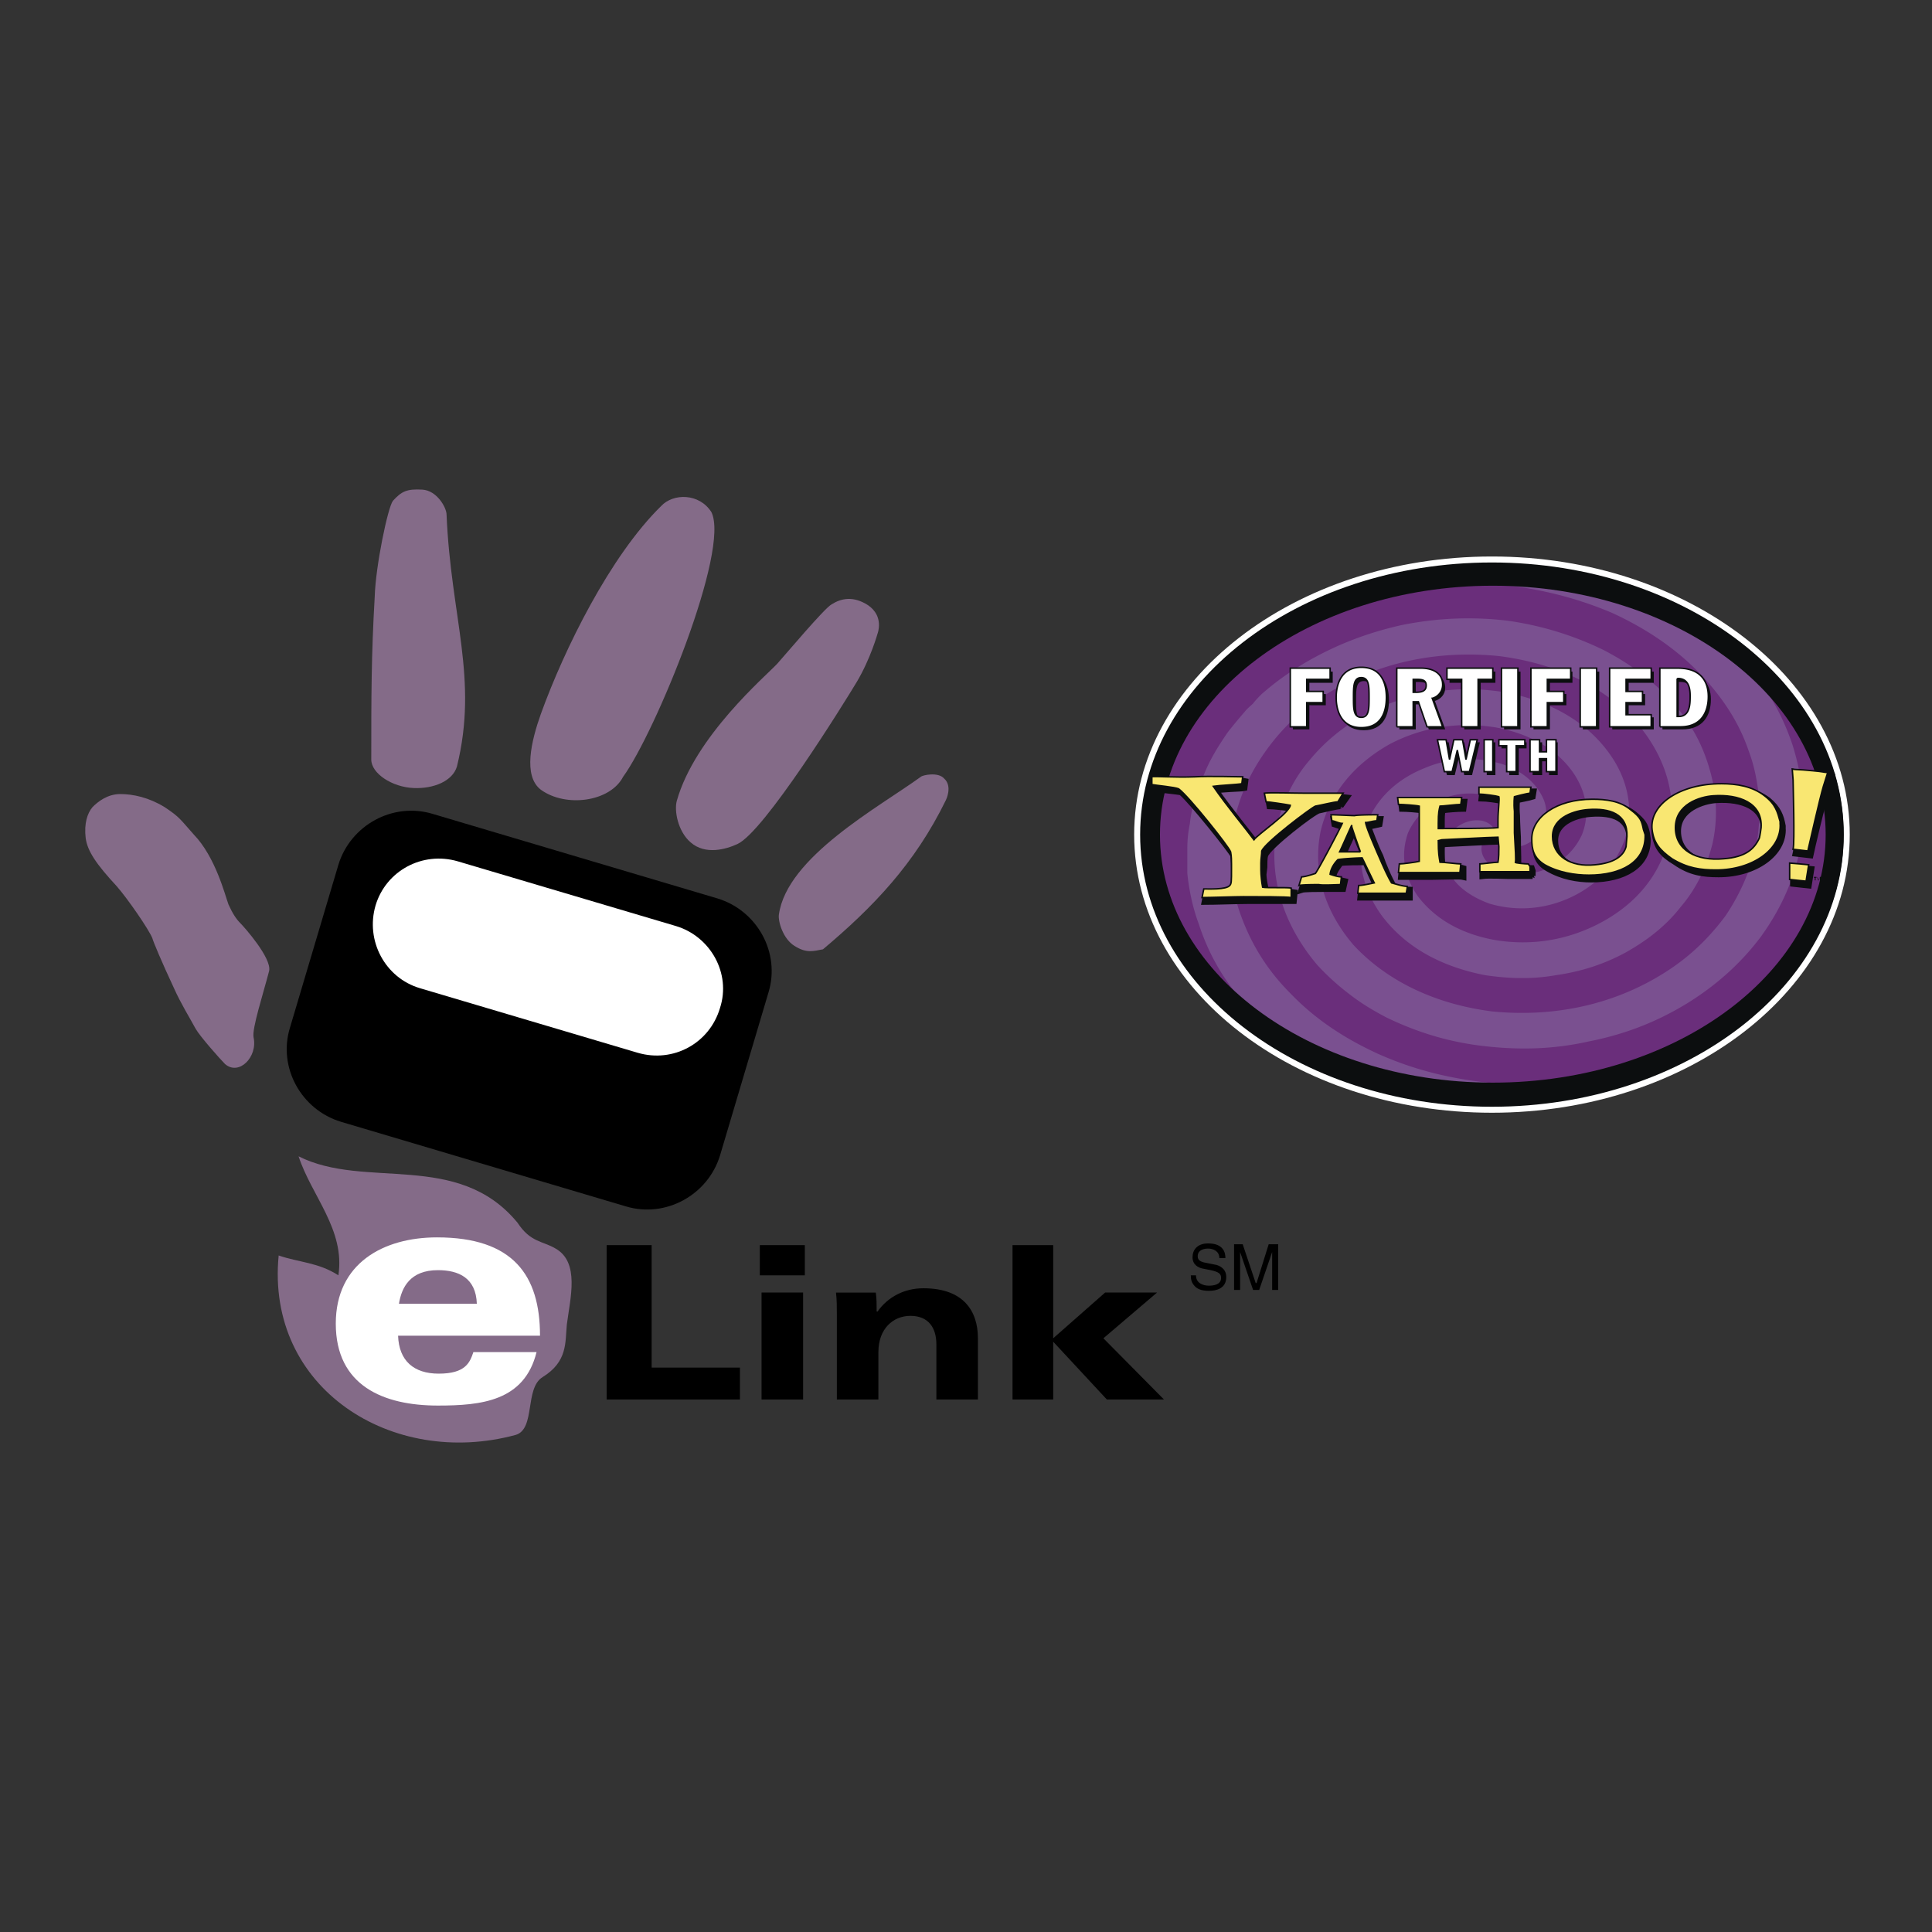 <svg xmlns="http://www.w3.org/2000/svg" width="2500" height="2500" viewBox="0 0 192.756 192.756"><rect x="0" y="0" width="192.756" height="192.756" fill="#333333" stroke="none"/><path fill-rule="evenodd" clip-rule="evenodd" fill="#fff" fill-opacity="0" d="M0 0h192.756v192.756H0V0z"/><path d="M121.654 125.518c0-.688-.604-.947-1.121-.947-.346 0-1.037.088-1.037.775 0 .43.346.516.605.602l1.295.26c.518.172.949.516.949 1.203 0 1.119-.949 1.377-1.727 1.377-.863 0-1.209-.258-1.381-.43-.346-.344-.432-.688-.432-1.119h.518c0 .775.691 1.033 1.295 1.033.432 0 1.209-.086 1.209-.775 0-.43-.26-.602-1.037-.773l-.863-.172c-.344-.086-.949-.344-.949-1.119 0-.688.432-1.377 1.555-1.377 1.553 0 1.727.947 1.727 1.463h-.606v-.001zM126.922 128.701v-2.666-1.119l-1.295 3.785h-.605l-1.295-3.785v3.785h-.604v-4.561h.863l1.295 3.873h.086l1.209-3.873h.949v4.561h-.603zM71.578 89.636l-28.406-8.433c-3.972-1.205-8.202 1.119-9.411 5.077l-4.835 16.263c-1.209 3.959 1.122 8.176 5.094 9.379l28.406 8.434c3.972 1.205 8.203-1.119 9.411-5.078l4.835-16.262c1.208-3.959-1.123-8.176-5.094-9.38z" fill-rule="evenodd" clip-rule="evenodd"/><path d="M41.272 78.622c-2.159-.086-4.23-1.462-4.23-2.839 0-6.282 0-10.326.345-16.263.086-3.012 1.295-8.863 1.813-9.552.863-.946 1.381-1.205 2.936-1.118 1.468.086 2.418 1.807 2.418 2.495.431 10.24 3.194 16.349 1.036 25.126-.433 1.463-2.332 2.237-4.318 2.151zM53.964 78.794c-1.813-1.377-.95-4.905 0-7.572 2.331-6.454 6.907-15.747 12.001-20.737 1.209-1.291 3.799-1.291 5.008.602 1.899 3.787-5.612 22.028-8.807 26.417-1.295 2.495-5.698 3.097-8.202 1.29zM86.601 60.38c-1.468-.947-2.676-.688-3.626-.086-.69.344-4.662 5.077-5.439 5.937-1.122 1.205-8.202 7.228-10.015 13.681-.259.947.086 3.012 1.381 4.13 1.468 1.291 3.54.688 4.663.172 2.676-1.205 10.62-14.025 11.915-16.177 1.382-2.323 2.073-4.819 2.073-4.819s.688-1.719-.952-2.838zM79.262 94.369c-1.123-.688-1.64-2.409-1.554-3.098.777-5.765 10.016-10.756 14.16-13.768.172-.172 1.727-.516 2.331.172.863.774.173 2.151.173 2.151-3.108 6.367-7.253 10.67-12.261 14.886-.949.173-1.641.431-2.849-.343zM29.789 115.365c6.648 3.355 15.887-.604 21.844 6.625 1.295 1.979 2.504 1.807 3.799 2.58 2.417 1.377 1.468 4.906 1.122 7.572-.173 1.809.086 3.701-2.417 5.25-1.813 1.119-.691 5.162-2.676 5.766-12.347 3.355-24.953-4.646-23.658-17.898 1.986.688 3.972.688 5.958 1.979.69-4.561-2.678-7.917-3.972-11.874zM24.004 92.131c.345.344 3.108 3.442 2.849 4.732-.604 2.324-1.727 5.766-1.554 6.627.432 1.979-1.468 3.871-2.85 2.666-.432-.43-2.504-2.752-2.936-3.527-.604-1.119-1.468-2.496-2.158-4.043-1.209-2.582-2.073-4.647-2.159-4.992-.346-.86-2.417-3.872-3.54-5.163-2.072-2.237-2.936-3.528-3.108-4.818-.172-1.463.172-2.495.691-3.098.518-.516 1.468-1.291 2.763-1.291s2.849.344 4.403 1.291c1.554 1.032 1.554 1.205 2.936 2.754 2.159 2.237 3.108 6.023 3.454 6.97.432.946.777 1.462 1.209 1.892z" fill-rule="evenodd" clip-rule="evenodd" fill="#846b88"/><path d="M71.836 100.564c-1.036 3.527-4.662 5.506-8.202 4.475l-21.758-6.453c-3.454-1.033-5.439-4.733-4.403-8.261 1.036-3.442 4.662-5.421 8.202-4.389l21.758 6.454c3.454 1.032 5.526 4.733 4.403 8.174zM39.804 130.078c.259-1.635 1.123-3.355 3.885-3.355 2.072 0 3.799.773 3.885 3.355h-7.77zm14.073 3.184c0-6.023-2.676-9.809-10.274-9.809-5.353 0-10.102 2.582-10.102 8.604 0 6.195 4.749 8.176 10.188 8.176 4.317 0 8.634-.432 9.843-5.336h-6.303c-.345 1.033-.777 2.152-3.454 2.152-2.504 0-3.972-1.291-4.058-3.787h14.16z" fill-rule="evenodd" clip-rule="evenodd" fill="#fff"/><path fill-rule="evenodd" clip-rule="evenodd" d="M60.526 124.227h4.49v12.218h8.807v3.184H60.526v-15.402zM75.981 128.959h4.145v10.67h-4.145v-10.67zm-.173-4.732h4.49v3.012h-4.49v-3.012zM83.493 131.111c0-.689 0-1.463-.086-2.152h3.971c.087.604.087 1.205.087 1.895h.086c1.036-1.463 2.676-2.324 4.576-2.324 3.972 0 5.44 2.238 5.44 4.99v6.109h-4.145v-5.506c0-1.635-.777-2.84-2.59-2.84-1.727 0-3.195 1.291-3.195 3.613v4.732h-4.144v-8.517zM101.02 124.227h4.058v9.293l5.18-4.561h5.181l-5.353 4.561 6.043 6.109h-5.697l-5.354-5.766v5.766h-4.058v-15.402z"/><path d="M184.252 83.269c0 15.145-15.887 27.45-35.4 27.45-19.598 0-35.398-12.305-35.398-27.45s15.801-27.449 35.398-27.449c19.513 0 35.4 12.305 35.4 27.449z" fill-rule="evenodd" clip-rule="evenodd" fill="#0c0e0f" stroke="#fff" stroke-width=".597" stroke-miterlimit="2.613"/><path d="M183.043 83.269c0 14.198-15.281 25.641-34.104 25.641s-34.105-11.443-34.105-25.641c0-14.198 15.283-25.729 34.105-25.729s34.104 11.531 34.104 25.729z" fill-rule="evenodd" clip-rule="evenodd" fill="#6a2e7b"/><path d="M168.084 104.498a33.645 33.645 0 0 1-7.145 2.52c-3.971 1.033-8.029 1.291-12.174 1.033-4.23-.432-7.855-1.377-11.311-2.926-3.367-1.549-6.217-3.441-8.633-5.938-2.418-2.41-3.973-4.991-5.008-7.831-.52-1.377-.777-2.753-.951-4.216-.086-1.377-.086-2.84.088-4.303.518-3.012 1.639-5.507 3.279-7.83s3.627-4.217 6.131-5.766c5.18-3.184 11.053-4.388 17.182-3.786 6.045.774 10.619 3.184 13.729 6.625 3.021 3.528 4.059 7.486 3.281 11.272-.863 4.044-3.455 6.884-6.822 8.691-3.539 1.893-7.252 2.323-10.705 1.721-3.627-.688-6.045-2.323-7.598-4.389-1.469-2.151-1.641-4.302-.949-6.281a6.638 6.638 0 0 1 4.057-3.614c1.727-.517 3.367-.345 4.576.172 1.123.688 1.555 1.463 1.469 2.237-.174.688-.777 1.032-1.555 1.118.172.603.518 1.205 1.381 1.463.949.172 2.072-.086 2.936-1.032.863-.861 1.209-2.237.691-3.614-.605-1.463-1.9-2.839-4.23-3.614-2.332-.688-5.094-.688-7.686.431-2.59 1.033-4.834 2.926-5.871 5.851-.949 2.753-.518 5.851 1.555 8.777 2.158 2.926 5.525 5.077 10.361 6.024 2.33.344 4.662.43 7.08 0 2.416-.346 4.662-1.033 6.906-2.238 2.158-1.205 4.059-2.667 5.527-4.561 1.553-1.807 2.59-3.958 3.193-6.367.518-2.41.432-4.818-.258-7.228-.691-2.496-1.814-4.647-3.713-6.798-.951-1.033-1.9-1.979-3.109-2.84-1.209-.946-2.33-1.635-3.799-2.409a32.02 32.02 0 0 0-9.584-2.925c-3.625-.43-7.08-.258-10.533.43-3.453.774-6.648 1.979-9.844 3.872-1.553.946-2.762 1.807-4.143 3.011-.26.258-.605.603-.865.947-.258.258-.604.516-.863.86a51.234 51.234 0 0 0-1.639 1.979c-.951 1.377-1.814 2.754-2.418 4.303-.346.774-.605 1.549-.863 2.323-.26.86-.432 1.635-.52 2.495-.172.86-.258 1.635-.258 2.496v2.496c.172 1.635.518 3.355 1.123 4.99 1.121 3.442 2.848 6.283 5.611 9.121.514.514.98.979 1.506 1.467 5.975 3.861 13.746 6.191 22.238 6.191 7.096.002 13.686-1.625 19.147-4.41z" fill-rule="evenodd" clip-rule="evenodd" fill="#7a5090"/><path d="M149.285 83.354c-.088-.602-.434-1.205-1.383-1.462-.949-.172-1.986.086-2.936.946-.863.946-1.121 2.323-.604 3.7.518 1.462 1.898 2.753 4.23 3.614 2.33.688 5.008.688 7.684-.43 2.678-1.119 4.75-3.098 5.785-5.852.949-2.839.518-5.937-1.555-8.776-2.072-2.84-5.439-5.077-10.359-6.023-4.664-.774-9.584-.086-13.988 2.237-2.158 1.205-3.971 2.667-5.525 4.561-1.555 1.807-2.59 3.958-3.195 6.367-.949 4.819.346 9.724 3.973 14.026a24.217 24.217 0 0 0 3.107 2.84c1.209.947 2.332 1.635 3.799 2.408 2.85 1.377 5.959 2.41 9.584 2.84 3.627.432 7.08.346 10.533-.43 3.541-.688 6.734-1.893 9.844-3.787 2.936-1.807 5.439-4.043 7.426-6.71 1.984-2.754 3.367-5.766 3.971-9.207.086-.861.174-1.635.174-2.496.086-.774.086-1.635 0-2.495a24.581 24.581 0 0 0-1.037-4.991c-1.199-3.499-2.906-6.236-5.629-9.05-6.184-4.718-14.766-7.643-24.244-7.643-14.26 0-26.484 6.617-31.576 15.998.266-.464.545-.92.838-1.37 2.072-3.184 4.836-5.852 8.117-8.089 3.453-2.237 6.992-3.786 11.051-4.819a38.828 38.828 0 0 1 12.26-.946c4.145.43 7.771 1.377 11.225 2.84 3.367 1.549 6.303 3.528 8.635 5.937 2.418 2.495 4.059 5.077 5.008 7.917.518 1.376.777 2.753.949 4.13.086.774.086 1.377.086 2.151 0 .688-.086 1.463-.172 2.237-.518 2.926-1.641 5.507-3.195 7.83-1.727 2.323-3.713 4.216-6.217 5.766-5.094 3.184-11.051 4.387-17.096 3.785-6.043-.775-10.705-3.27-13.814-6.625-3.021-3.528-4.057-7.486-3.279-11.358.949-3.958 3.539-6.797 6.906-8.69 3.453-1.807 7.166-2.237 10.707-1.635 3.539.688 6.043 2.323 7.512 4.388 1.467 2.065 1.727 4.302.949 6.282-.863 1.893-2.418 3.011-4.059 3.613-1.727.517-3.367.345-4.576-.258-1.121-.603-1.467-1.463-1.381-2.151s.69-1.12 1.467-1.12z" fill-rule="evenodd" clip-rule="evenodd" fill="#7a5090"/><path d="M183.043 83.269c0 14.198-15.281 25.642-34.104 25.642s-34.105-11.443-34.105-25.642c0-14.198 15.283-25.728 34.105-25.728s34.104 11.53 34.104 25.728z" fill="none" stroke="#0c0e0f" stroke-width="1.792" stroke-miterlimit="2.613"/><path d="M133.742 80.429c-.346 0-1.727.344-2.158.43-.518.086-5.094 3.614-5.354 4.474-.086.259-.086.774-.086 1.205l-.086.688c0 .516.172 1.29.26 1.721.258.086 2.416 0 2.848.086l-.086.86h-4.662c-.863 0-3.367.086-4.23.086l.172-.86c.432-.086 2.246.086 2.592-.344.258-.172.172-.431.172-1.635v-.517c0-.258 0-.774-.086-1.291-.174-.43-4.145-5.421-5.182-6.281-.344-.086-2.158-.258-2.676-.344v-.774c.26-.086 2.332 0 4.316-.086 1.383 0 4.404 0 4.75.086l-.088.688c-.344.086-2.33.086-2.848.258 1.295 1.893 3.367 4.389 4.057 5.335.346-.517 3.541-2.754 3.713-3.528-.518-.086-2.158-.258-2.418-.258l-.172-.946h3.971c1.037 0 3.195 0 3.887.086l-.606.861z" fill-rule="evenodd" clip-rule="evenodd" fill="#0c0e0f" stroke="#0c0e0f" stroke-width=".597" stroke-miterlimit="2.613"/><path d="M140.65 89.55H135.728l.086-.774c.432-.086 1.209-.259 1.555-.259-.26-.516-1.037-2.237-1.123-2.495-.518 0-2.072 0-2.504.086-.086.172-.689.775-.777 1.549.26.086.865.172 1.209.259l-.172.774h-2.072c-.345 0-1.812 0-2.072.086l.26-.86c.344-.086 1.121-.344 1.381-.344.432-.688 2.504-4.646 2.676-4.991l-1.035-.344-.086-.516h4.662l-.086.516c-.346.086-.863.172-1.123.259.172.43.691 1.893 1.209 2.925.258.774.863 2.237 1.381 3.097.346 0 1.209.259 1.555.259v.773h-.002zm-5.525-6.625v-.172c-.346.86-1.037 2.237-1.123 2.581h2.072c-.26-.603-.777-1.893-.949-2.409z" fill-rule="evenodd" clip-rule="evenodd" fill="#0c0e0f" stroke="#0c0e0f" stroke-width=".597" stroke-miterlimit="2.613"/><path d="M152.91 87.399h-2.418c-.518 0-1.898-.086-2.59 0v-.86c.174 0 1.555-.086 1.9-.086.086-.431 0-1.033 0-1.549v-.947c-.777 0-5.439.258-5.613.258l-.344.086c0 1.205 0 1.635.086 2.065.432.086 1.812.172 2.072.258v.86c-.346-.086-2.418 0-3.109 0h-3.107l.086-.946c.346 0 1.727-.086 1.986-.172 0-.602.086-1.462.086-2.409v-1.205c0-.344-.086-1.549-.086-1.893-.26-.086-1.641-.172-1.986-.172l-.086-.688h6.302l-.086.688c-.432 0-1.814.086-2.072.172-.086.344-.086.602-.086 1.635l-.088.602c.432 0 5.354 0 6.045-.086v-.774c0-1.032.086-2.065 0-2.323-.26-.086-1.555-.258-1.986-.258l.086-.774c.26.086 1.469 0 2.418.086h2.676l-.086.517c-.258.086-1.555.344-1.555.344s-.086.688 0 1.549c0 .688.088 2.151.088 2.151 0 1.549.086 2.839 0 2.926-.088.086 1.035.172 1.381.172l.086.258v.515zM164.395 83.699c.086 2.667-2.418 4.044-5.613 4.044-1.381 0-2.936-.258-4.402-1.119-1.037-.603-1.209-1.463-1.209-2.495 0-2.237 2.33-4.044 6.043-3.958 1.381 0 2.678.172 3.799 1.033.951.774 1.123 1.119 1.295 1.893l.087.602zm-1.815.172c.086-2.236-1.641-2.839-3.885-2.667-1.209.086-3.539.688-3.539 2.667 0 1.979 1.812 3.012 4.23 2.84 1.898-.172 2.848-.86 3.107-1.807l.087-1.033zM180.625 85.333l-1.467-.172c.172-.688.086-6.281.086-6.884l-.086-1.205c.346.086.346.086 1.986.258 1.035.086 1.209.172 1.553.172l-.432 1.377c-.431 1.12-1.552 6.025-1.64 6.454zm-.949 2.926l-.777-.086v-1.635l.951.086.863.086-.26 1.635-.777-.086zM177.863 82.58c.172 2.582-2.764 4.647-6.389 4.647-1.555 0-2.85-.172-4.318-1.205-1.295-.774-1.898-1.463-2.072-2.925-.258-2.41 2.764-4.561 6.908-4.475 1.641 0 3.107.258 4.402 1.205 1.037.86 1.295 1.635 1.469 2.582v.171zm-1.9.345c.174-2.41-2.158-3.27-4.748-3.098-1.295.086-3.799.86-3.799 3.098 0 2.237 2.072 3.441 4.834 3.183 2.16-.172 3.023-1.032 3.541-2.064 0-.001.086-.345.172-1.119z" fill-rule="evenodd" clip-rule="evenodd" fill="#0c0e0f" stroke="#0c0e0f" stroke-width=".597" stroke-miterlimit="2.613"/><path d="M133.484 79.999c-.346 0-1.727.344-2.246.43-.432.172-5.008 3.614-5.352 4.474 0 .344-.088.774-.088 1.205v.689c0 .516.088 1.291.174 1.72.346.086 2.504 0 2.85.086v.947c-.432-.086-3.195-.086-4.75-.086-.777 0-3.367.086-4.145.086l.174-.861c.432 0 2.244.086 2.59-.344.172-.172.172-.43.172-1.635v-.517c0-.258 0-.774-.086-1.204-.172-.517-4.145-5.507-5.18-6.282-.346-.172-2.246-.344-2.678-.43v-.774c.174-.086 2.332.086 4.318 0 1.295-.086 4.402 0 4.748 0l-.086.688c-.432.086-2.332.172-2.85.258 1.295 1.893 3.367 4.388 4.059 5.334.346-.516 3.539-2.667 3.625-3.442-.432-.086-2.158-.344-2.416-.344l-.174-.861c.518-.086 2.85 0 4.059 0h3.799l-.517.863z" fill-rule="evenodd" clip-rule="evenodd" fill="#f9e772" stroke="#0c0e0f" stroke-width=".149" stroke-miterlimit="2.613"/><path d="M140.305 89.12h-4.836l.088-.775c.344 0 1.121-.172 1.553-.258-.258-.516-1.035-2.151-1.209-2.495-.432 0-1.984.085-2.416.172-.088.086-.691.688-.777 1.463.258.086.777.258 1.123.258l-.088.774c-.346 0-1.812.086-2.158 0-.258 0-1.727 0-1.986.086l.26-.86c.346 0 1.123-.258 1.381-.344.432-.603 2.504-4.561 2.678-4.991-.346 0-.777-.258-1.037-.258l-.086-.603c.346 0 2.158.086 2.332.086.432-.086 1.984-.086 2.33-.086l-.086.603c-.346 0-.863.172-1.123.172.086.516.691 1.893 1.123 2.926.346.774.949 2.237 1.467 3.098.346.086 1.123.344 1.555.344v.172l-.088.516zm-5.44-6.626v-.172c-.432.947-1.035 2.323-1.209 2.667h2.072a89.114 89.114 0 0 1-.863-2.495z" fill-rule="evenodd" clip-rule="evenodd" fill="#f9e772" stroke="#0c0e0f" stroke-width=".149" stroke-miterlimit="2.613"/><path d="M152.652 86.969h-5.008v-.775c.172 0 1.553-.172 1.812-.172.086-.43.086-1.032.086-1.549l-.086-.946c-.691 0-5.354.258-5.611.258l-.346.086c0 1.291.086 1.635.172 2.151.432 0 1.727.172 2.072.172l-.086.861h-6.13l.086-.861c.346 0 1.641-.172 1.986-.258v-3.614-1.893c-.346-.086-1.641-.172-2.072-.172l-.086-.688h6.388l-.086.688c-.432 0-1.812.172-2.072.172-.086.344-.172.602-.172 1.721v.516c.432 0 5.352 0 5.957-.086v-.774c0-.947.172-2.065.086-2.323-.258-.086-1.555-.258-1.986-.258v-.688h5.182l-.086.602c-.26 0-1.555.345-1.555.345s-.086.602 0 1.462v2.151c.086 1.549.172 2.839.086 2.925s1.037.172 1.295.172l.174.259v.516zM164.135 83.269c.086 2.753-2.418 4.044-5.611 4.044-1.383 0-3.023-.258-4.404-1.033-1.123-.688-1.295-1.549-1.295-2.582 0-2.151 2.418-3.958 6.043-3.958 1.383 0 2.764.172 3.799 1.033 1.037.774 1.123 1.119 1.297 1.979l.171.517zm-1.813.172c.086-2.237-1.729-2.84-3.887-2.667-1.209.086-3.539.688-3.539 2.667 0 1.979 1.812 3.098 4.23 2.839 1.9-.172 2.85-.86 3.107-1.807l.089-1.032zM180.367 84.903l-1.469-.172c.174-.688 0-6.281 0-6.884l-.086-1.118c.432.086.346 0 2.072.172 1.037.086 1.123.172 1.469.172l-.432 1.377c-.345 1.119-1.468 6.109-1.554 6.453zm-1.037 2.926l-.777-.086v-1.635l1.037.086.863.086-.26 1.635-.863-.086zM177.604 82.15c.174 2.582-2.762 4.647-6.389 4.647-1.555 0-2.85-.172-4.404-1.119-1.209-.86-1.812-1.548-1.984-2.925-.26-2.496 2.762-4.561 6.906-4.561 1.555 0 3.109.258 4.316 1.205 1.123.86 1.297 1.635 1.555 2.582v.171zm-1.899.43c.172-2.495-2.246-3.355-4.75-3.184-1.381.086-3.799.86-3.799 3.184 0 2.237 2.072 3.356 4.836 3.098 2.158-.172 3.021-.946 3.539-2.065 0 0 .086-.344.174-1.033z" fill-rule="evenodd" clip-rule="evenodd" fill="#f9e772" stroke="#0c0e0f" stroke-width=".149" stroke-miterlimit="2.613"/><path fill-rule="evenodd" clip-rule="evenodd" fill="#0c0e0f" d="M128.994 67.006h3.971v1.119h-2.33v1.118h1.64v1.119h-1.64v2.409h-1.641v-5.765zM135.297 69.846c0-1.119 0-1.894.777-1.894s.777.774.777 1.894c0 1.204 0 1.979-.777 1.979s-.777-.775-.777-1.979zm-1.727 0c0 1.548.518 3.011 2.504 3.011 1.898 0 2.504-1.463 2.504-3.011 0-1.463-.605-3.012-2.504-3.012-1.986-.001-2.504 1.548-2.504 3.012zM141.254 68.038h.26c.518 0 1.035.086 1.035.688 0 .43-.344.603-1.035.603h-.26v-1.291zm-1.641 4.733h1.641v-2.495h.518l.777 2.495h1.641l-1.035-2.84c.604-.172 1.035-.688 1.035-1.29 0-1.119-.949-1.635-2.158-1.635h-2.418v5.765h-.001zM144.621 67.006h4.576v1.119h-1.467v4.646h-1.64v-4.646h-1.469v-1.119zM150.061 67.006h1.64v5.765h-1.64v-5.765zM152.996 67.006h3.887v1.119h-2.246v1.118h1.64v1.119h-1.64v2.409h-1.641v-5.765zM157.918 67.006h1.641v5.765h-1.641v-5.765zM160.854 67.006h4.144v1.119h-2.504v1.118h1.641v1.119h-1.641v1.204h2.504v1.205h-4.144v-5.765zM167.502 68.038h.174c1.121 0 1.207 1.033 1.207 1.721 0 .774 0 1.979-1.121 1.979h-.26v-3.7zm-1.641 4.733h1.986c1.986 0 2.85-1.291 2.85-3.012 0-1.635-1.037-2.753-3.021-2.753h-1.814v5.765h-.001zM143.586 74.062h.949l.346 1.979.431-1.979h.778l.431 1.979.432-1.979h.692l-.778 3.27h-.777l-.432-2.152-.517 2.152h-.778l-.777-3.27zM148.334 74.062h.863v3.27h-.863v-3.27zM149.803 74.062h2.504v.602h-.778v2.668h-.949v-2.668h-.777v-.602zM152.91 74.062h.949v1.29h.692v-1.29h.863v3.27h-.863v-1.377h-.692v1.377h-.949v-3.27z"/><path fill-rule="evenodd" clip-rule="evenodd" fill="#fff" stroke="#0c0e0f" stroke-width=".149" stroke-miterlimit="2.613" d="M128.734 66.662h3.973v1.118h-2.332v1.205h1.641v1.119h-1.641v2.409h-1.641v-5.851zM135.037 69.587c0-1.118 0-1.979.777-1.979s.777.861.777 1.979c0 1.119 0 1.979-.777 1.979s-.777-.86-.777-1.979zm-1.726 0c0 1.463.605 3.012 2.504 3.012 1.986 0 2.504-1.549 2.504-3.012 0-1.462-.518-3.011-2.504-3.011-1.899 0-2.504 1.549-2.504 3.011zM140.996 67.78h.258c.518 0 1.037 0 1.037.602 0 .517-.346.688-1.037.688h-.258v-1.29zm-1.641 4.733h1.641v-2.496h.518l.863 2.496h1.555l-1.037-2.84a1.395 1.395 0 0 0 1.037-1.377c0-1.119-.951-1.635-2.16-1.635h-2.416v5.852h-.001zM144.363 66.662h4.576v1.118h-1.468v4.733h-1.641V67.78h-1.467v-1.118zM149.803 66.662h1.64v5.851h-1.64v-5.851zM152.738 66.662h3.971v1.118h-2.33v1.205h1.641v1.119h-1.641v2.409h-1.641v-5.851zM157.658 66.662h1.641v5.851h-1.641v-5.851zM160.594 66.662h4.146v1.118h-2.506v1.205h1.641v1.119h-1.641v1.204h2.506v1.205h-4.146v-5.851zM167.33 67.694h.086c1.123 0 1.209 1.119 1.209 1.721 0 .775 0 2.065-1.123 2.065h-.172v-3.786zm-1.728 4.819h2.074c1.984 0 2.762-1.377 2.762-3.012 0-1.721-.949-2.839-3.021-2.839h-1.814v5.851h-.001zM143.414 73.804h.863l.344 1.979.432-1.979h.863l.346 1.979.431-1.979h.692l-.778 3.183h-.777l-.432-2.151-.517 2.151h-.777l-.69-3.183zM148.076 73.804h.863v3.183h-.863v-3.183zM149.543 73.804h2.59v.602h-.863v2.581h-.95v-2.581h-.777v-.602zM152.652 73.804h.95v1.204h.689v-1.204h.951v3.183h-.951v-1.29h-.689v1.29h-.95v-3.183z"/><path d="M181.145 87.829v-.258h.086v-.086h-.26v.086h.086v.258h.088zm.171-.344v.344-.258l.086.258h.086l.088-.258v.258h.086v-.344h-.086l-.088.344-.172-.344z" fill-rule="evenodd" clip-rule="evenodd" fill="#0c0e0f"/></svg>
